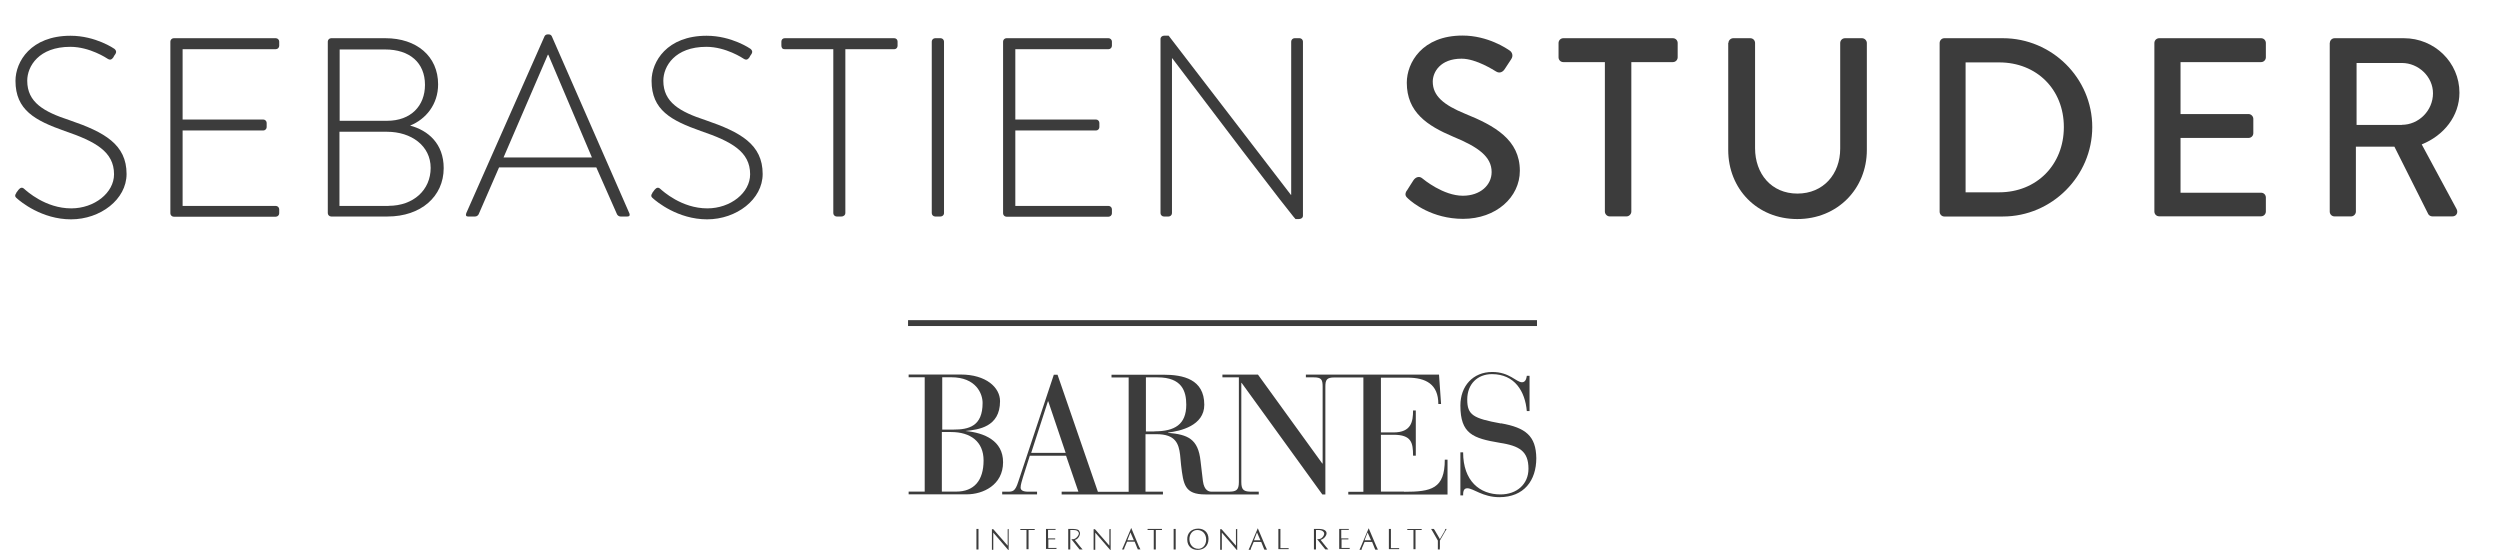 <?xml version="1.0" encoding="UTF-8"?> <svg xmlns="http://www.w3.org/2000/svg" id="a" viewBox="0 0 255.19 56.19"><rect x="92.69" y="32.68" width="64.2" height=".6" fill="#3c3c3c" stroke-width="0"></rect><path d="m147.67,53.99s0,0-.17.28l-.52.91v.63c0,.24-.03.28,0,.28h-.21v-.91l-.52-.91c-.14-.24-.17-.28-.17-.28h.28s0,.03.07.1c.03.03.03.07.1.17l.45.77.45-.77c.03-.07.07-.1.07-.17.03-.07.03-.1.07-.1h.1Z" fill="#3c3c3c" stroke-width="0"></path><path d="m143.65,54.1v-.1h1.47v.1h-.63v1.96h-.21v-1.96h-.63Z" fill="#3c3c3c" stroke-width="0"></path><path d="m141.77,53.99h.21v1.96h.84v.1h-1.05v-2.06" fill="#3c3c3c" stroke-width="0"></path><path d="m140.51,55.81l-.8-1.89-.8,1.89-.14.31h.21q.03-.07.03-.14s.03-.1.07-.17l.21-.49h.77l.21.52c.03.07.03.1.07.17.03.07.03.03.03.1h.28l-.14-.31Zm-1.22-.66l.31-.8.35.8h-.66Z" fill="#3c3c3c" stroke-width="0"></path><path d="m136.7,56.09v-2.1h.98v.1h-.77v.87h.73v.1h-.7v.87h.87l-.07.1h-1.05v.03Z" fill="#3c3c3c" stroke-width="0"></path><path d="m135.17,54.48c0-.21-.24-.38-.56-.38h-.28v1.99h-.21v-2.1h.49c.52,0,.8.17.8.45,0,.24-.28.59-.59.66h-.03l.56.7.24.28h-.31l-.84-1.05h.17c.31,0,.56-.35.56-.56" fill="#3c3c3c" stroke-width="0"></path><path d="m130.49,53.99h.21v1.96h.84v.1h-1.05v-2.06" fill="#3c3c3c" stroke-width="0"></path><path d="m129.19,55.81l-.8-1.89-.8,1.89-.14.31h.21q.03-.07.03-.14s.03-.1.07-.17l.21-.49h.77l.21.52c.03.07.03.1.07.17s.03.03.03.1h.28l-.14-.31Zm-1.19-.66l.31-.8.35.8h-.66Z" fill="#3c3c3c" stroke-width="0"></path><path d="m126.29,53.99v2.2l-1.57-1.82v1.75h-.17v-2.1h.14l1.47,1.68v-1.68l.14-.03h0Z" fill="#3c3c3c" stroke-width="0"></path><path d="m122.31,53.96c.56,0,1.05.35,1.05,1.05s-.45,1.12-1.12,1.12c-.56,0-1.05-.35-1.05-1.05-.03-.66.42-1.12,1.12-1.12m-.1.14c-.45,0-.8.38-.8.94s.38.98.91.98c.45,0,.8-.38.8-.94,0-.59-.38-.98-.91-.98" fill="#3c3c3c" stroke-width="0"></path><path d="m119.8,55.81v-1.82h.21v2.1h-.21v-.28" fill="#3c3c3c" stroke-width="0"></path><polygon points="117.14 54.1 117.14 53.99 118.61 53.99 118.61 54.1 118.29 54.1 117.98 54.1 117.98 55.81 117.98 56.09 117.77 56.09 117.77 55.81 117.77 54.1 117.46 54.1 117.14 54.1" fill="#3c3c3c" stroke-width="0"></polygon><path d="m116.27,55.81l-.8-1.92-.8,1.89-.14.31h.21q.03-.07.03-.14s.03-.1.07-.17l.21-.49h.77l.21.52c.03.07.03.1.07.17s.03.03.03.1h.28l-.14-.28Zm-1.19-.66l.31-.8.35.8h-.66Z" fill="#3c3c3c" stroke-width="0"></path><path d="m113.37,53.99v2.2l-1.57-1.82v1.75h-.17v-2.1h.14l1.47,1.68v-1.68l.14-.03h0Z" fill="#3c3c3c" stroke-width="0"></path><path d="m110.12,54.38c-.1-.21-.24-.28-.59-.28h-.28v1.99h-.21v-2.1h.49c.49.03.59.07.7.35.07.24-.17.7-.49.77h-.03l.56.7.24.28h-.31l-.84-1.05h.17c.31,0,.66-.45.59-.66" fill="#3c3c3c" stroke-width="0"></path><path d="m106.77,56.09v-2.1h.98v.1h-.77v.87h.73v.1h-.7v.87h.87l-.07.1h-1.05v.03Z" fill="#3c3c3c" stroke-width="0"></path><path d="m104.15,54.1v-.1h1.47v.1h-.63v1.96h-.21v-1.96h-.63Z" fill="#3c3c3c" stroke-width="0"></path><path d="m102.96,53.99v2.2l-1.57-1.82v1.75h-.14v-2.1h.14l1.47,1.68v-1.68l.1-.03h0Z" fill="#3c3c3c" stroke-width="0"></path><path d="m99.67,55.81v-1.82h.21v2.1h-.21v-.28" fill="#3c3c3c" stroke-width="0"></path><path d="m153.23,43.23c-2.86-.52-3.46-.87-3.46-2.45s1.05-2.59,2.52-2.59c2.34,0,3.39,1.78,3.56,3.77h.28v-3.6h-.28c-.03.21-.1.66-.49.66-.59,0-1.26-1.05-3.04-1.05-1.96,0-3.25,1.43-3.25,3.42,0,2.9,1.29,3.35,4.02,3.81,1.99.31,2.93.84,2.93,2.65,0,1.57-1.19,2.62-2.86,2.62-2.1,0-3.81-1.36-3.81-4.3h-.28v4.4h.28c0-.28,0-.73.42-.73.63,0,1.57.91,3.28.91,2.52,0,3.77-1.71,3.77-3.98-.03-2.27-1.08-3.11-3.6-3.56" fill="#3c3c3c" stroke-width="0"></path><path d="m117.84,44.04h-.87v-5.52h1.19c2.48,0,2.93,1.4,2.93,2.79,0,2.03-1.19,2.72-3.25,2.72m-12.58,2.2l1.71-5.27h.03l1.78,5.27h-3.53Zm38.08,3.95h-2.38v-5.8h1.29c1.82,0,1.99.8,1.99,2.13h.28v-4.61h-.28c0,1.12-.17,2.24-1.99,2.24h-1.29v-5.59h2.72c1.85,0,3.14.66,3.14,2.69h.28l-.21-3h-13.59v.28h.8c.77,0,.91.21.91.94v7.86h-.03l-6.57-9.08h-3.63v.28h1.68v10.69c0,.84-.28.98-1.08.98h-1.68c-.28,0-.77-.07-.91-1.08l-.24-2.03c-.24-2.31-1.33-2.72-3.32-2.9v-.03c1.26-.14,3.7-.7,3.7-2.83,0-2.62-2.17-3.07-4.16-3.07h-5.31v.28h1.75v11.67h-3.14l-4.12-11.95h-.38l-3.63,10.93c-.31.98-.56,1.01-1.08,1.01h-.56v.28h3.56v-.28h-.91c-.56,0-.77-.17-.77-.42,0-.28.14-.7.24-1.05l.7-2.2h3.7l1.26,3.67h-1.71v.28h10.34v-.28h-1.78v-5.87h1.12c1.96,0,2.27.98,2.41,2.1l.1,1.05c.24,1.99.35,3,2.48,3h5.45v-.28h-.7c-.8,0-1.08-.14-1.08-.98v-10.13h.03l8.24,11.39h.31v-11c0-.7.14-.94.91-.94h2.97v11.67h-1.54v.28h10.13v-3.56h-.28c0,2.97-1.36,3.28-4.16,3.28" fill="#3c3c3c" stroke-width="0"></path><path d="m97.61,50.18h-1.47v-6.08h.94c1.99,0,3.32.98,3.32,2.9,0,2.06-.98,3.18-2.79,3.18m-1.43-11.67h.91c2.55,0,3.21,1.68,3.21,2.62,0,2.38-1.4,2.72-2.97,2.72h-1.15v-5.34Zm2.41,5.48h0c1.26-.14,3.49-.38,3.49-3.04,0-1.4-1.43-2.72-4.02-2.72h-5.31v.28h1.64v11.67h-1.64v.28h5.94c1.64,0,3.7-.94,3.7-3.28,0-2.2-1.92-3-3.81-3.18" fill="#3c3c3c" stroke-width="0"></path><path d="m1.66,19.68l.23-.31c.18-.21.36-.29.57-.1.26.23,2.18,2,4.81,2,2.37,0,4.37-1.59,4.37-3.48,0-2.31-1.9-3.35-5.04-4.42-3.02-1.07-5.02-2.13-5.02-5.12,0-1.95,1.56-4.6,5.62-4.6,2.57,0,4.47,1.33,4.47,1.33.1.08.29.26.1.55-.08.1-.16.23-.21.34-.16.21-.31.29-.57.13-.08-.05-1.82-1.22-3.82-1.22-3.2,0-4.39,1.98-4.39,3.46,0,2.21,1.69,3.17,4.32,4.03,3.56,1.22,5.82,2.47,5.82,5.49,0,2.6-2.68,4.63-5.67,4.63s-5.17-1.82-5.51-2.13c-.16-.13-.29-.26-.08-.55Z" fill="#3c3c3c" stroke-width="0"></path><path d="m17.39,4.24c0-.18.16-.34.34-.34h10.43c.18,0,.34.16.34.34v.44c0,.18-.16.34-.34.34h-9.52v7.18h8.24c.18,0,.34.16.34.34v.44c0,.18-.16.34-.34.34h-8.24v7.7h9.52c.18,0,.34.16.34.34v.42c0,.18-.16.34-.34.34h-10.43c-.18,0-.34-.16-.34-.34V4.24Z" fill="#3c3c3c" stroke-width="0"></path><path d="m33.46,4.24c0-.18.16-.34.34-.34h5.54c3.2,0,5.38,1.85,5.38,4.71,0,2.05-1.25,3.56-2.86,4.21,1.85.49,3.43,1.85,3.43,4.34,0,2.91-2.34,4.94-5.72,4.94h-5.77c-.18,0-.34-.16-.34-.34V4.24Zm6.21,16.77c2.52,0,4.29-1.61,4.29-3.87s-1.98-3.69-4.45-3.69h-4.86v7.57h5.02Zm-.16-8.68c2.44,0,3.87-1.53,3.87-3.67,0-2.26-1.56-3.61-4.06-3.61h-4.65v7.28h4.84Z" fill="#3c3c3c" stroke-width="0"></path><path d="m47.58,21.79L55.59,3.69c.05-.1.18-.18.31-.18h.08c.13,0,.26.03.34.18l7.93,18.1c.05.16.05.31-.23.31h-.68c-.18,0-.31-.13-.36-.23l-2.11-4.78h-9.93l-2.08,4.78c-.05.1-.18.23-.36.23h-.73c-.18,0-.26-.1-.18-.31Zm12.84-5.72l-4.45-10.48h-.05l-4.52,10.48h9.02Z" fill="#3c3c3c" stroke-width="0"></path><path d="m66.59,19.68l.23-.31c.18-.21.36-.29.57-.1.26.23,2.18,2,4.81,2,2.37,0,4.37-1.59,4.37-3.48,0-2.31-1.9-3.35-5.04-4.42-3.02-1.07-5.02-2.13-5.02-5.12,0-1.95,1.56-4.6,5.62-4.6,2.57,0,4.47,1.33,4.47,1.33.1.08.29.26.1.55-.08.1-.16.23-.21.34-.16.21-.31.29-.57.13-.08-.05-1.82-1.22-3.82-1.22-3.2,0-4.39,1.98-4.39,3.46,0,2.21,1.69,3.17,4.32,4.03,3.56,1.22,5.82,2.47,5.82,5.49,0,2.6-2.68,4.63-5.67,4.63s-5.17-1.82-5.51-2.13c-.16-.13-.29-.26-.08-.55Z" fill="#3c3c3c" stroke-width="0"></path><path d="m85.07,5.02h-4.97c-.26,0-.34-.16-.34-.39v-.39c0-.21.16-.34.34-.34h11.18c.21,0,.34.16.34.34v.44c0,.18-.13.34-.34.34h-4.99v16.74c0,.18-.16.34-.42.34h-.47c-.18,0-.34-.16-.34-.34V5.02Z" fill="#3c3c3c" stroke-width="0"></path><path d="m95.11,4.24c0-.18.16-.34.34-.34h.57c.18,0,.34.16.34.34v17.52c0,.21-.18.34-.36.34h-.55c-.18,0-.34-.16-.34-.34V4.24Z" fill="#3c3c3c" stroke-width="0"></path><path d="m102.39,4.24c0-.18.16-.34.34-.34h10.43c.18,0,.34.16.34.34v.44c0,.18-.16.34-.34.34h-9.52v7.18h8.24c.18,0,.34.16.34.34v.44c0,.18-.16.34-.34.34h-8.24v7.7h9.52c.18,0,.34.16.34.34v.42c0,.18-.16.34-.34.34h-10.43c-.18,0-.34-.16-.34-.34V4.24Z" fill="#3c3c3c" stroke-width="0"></path><path d="m118.46,3.98c0-.21.18-.34.39-.34h.44l12.48,16.25h.03V4.24c0-.18.16-.34.34-.34h.52c.18,0,.34.16.34.34v17.78c0,.23-.21.34-.42.34h-.34s-.23-.08-12.58-16.41h-.03v15.81c0,.18-.16.34-.34.34h-.49c-.18,0-.34-.16-.34-.34V3.98Z" fill="#3c3c3c" stroke-width="0"></path><path d="m143.6,19.47c.23-.34.44-.73.68-1.07.23-.34.6-.44.88-.21.16.13,2.16,1.79,4.16,1.79,1.79,0,2.94-1.09,2.94-2.42,0-1.56-1.35-2.55-3.93-3.61-2.65-1.12-4.73-2.5-4.73-5.51,0-2.03,1.56-4.81,5.69-4.81,2.6,0,4.55,1.35,4.81,1.53.21.13.42.49.16.88-.21.31-.44.68-.65.99-.21.34-.55.49-.91.26-.18-.1-2-1.3-3.51-1.3-2.18,0-2.94,1.38-2.94,2.34,0,1.48,1.14,2.39,3.3,3.28,3.02,1.22,5.59,2.65,5.59,5.82,0,2.7-2.42,4.91-5.8,4.91-3.17,0-5.17-1.66-5.59-2.05-.23-.21-.42-.39-.16-.83Z" fill="#3c3c3c" stroke-width="0"></path><path d="m163.82,6.34h-4.24c-.29,0-.49-.23-.49-.49v-1.46c0-.26.21-.49.49-.49h11.18c.29,0,.49.23.49.49v1.46c0,.26-.21.49-.49.49h-4.24v15.26c0,.26-.23.49-.49.49h-1.72c-.26,0-.49-.23-.49-.49V6.34Z" fill="#3c3c3c" stroke-width="0"></path><path d="m176.43,4.39c0-.26.23-.49.49-.49h1.74c.29,0,.49.23.49.49v10.74c0,2.6,1.66,4.63,4.32,4.63s4.37-2,4.37-4.58V4.39c0-.26.21-.49.49-.49h1.74c.26,0,.49.23.49.49v10.92c0,3.95-2.99,7.05-7.1,7.05s-7.05-3.09-7.05-7.05V4.39Z" fill="#3c3c3c" stroke-width="0"></path><path d="m197.99,4.39c0-.26.21-.49.47-.49h5.98c5.02,0,9.13,4.08,9.13,9.07s-4.11,9.13-9.13,9.13h-5.98c-.26,0-.47-.23-.47-.49V4.39Zm6.08,15.24c3.82,0,6.6-2.81,6.6-6.66s-2.78-6.6-6.6-6.6h-3.43v13.26h3.43Z" fill="#3c3c3c" stroke-width="0"></path><path d="m219.91,4.39c0-.26.21-.49.49-.49h10.4c.29,0,.49.23.49.49v1.46c0,.26-.21.49-.49.49h-8.22v5.3h6.94c.26,0,.49.23.49.49v1.46c0,.29-.23.49-.49.49h-6.94v5.59h8.22c.29,0,.49.23.49.49v1.43c0,.26-.21.49-.49.49h-10.4c-.29,0-.49-.23-.49-.49V4.39Z" fill="#3c3c3c" stroke-width="0"></path><path d="m237.82,4.39c0-.26.21-.49.49-.49h7.07c3.12,0,5.67,2.47,5.67,5.56,0,2.39-1.59,4.37-3.85,5.28l3.56,6.6c.18.34,0,.75-.44.75h-2.03c-.21,0-.36-.13-.42-.23l-3.46-6.89h-3.93v6.63c0,.26-.23.49-.49.49h-1.69c-.29,0-.49-.23-.49-.49V4.39Zm7.36,8.35c1.69,0,3.17-1.43,3.17-3.22,0-1.69-1.48-3.09-3.17-3.09h-4.63v6.32h4.63Z" fill="#3c3c3c" stroke-width="0"></path></svg> 